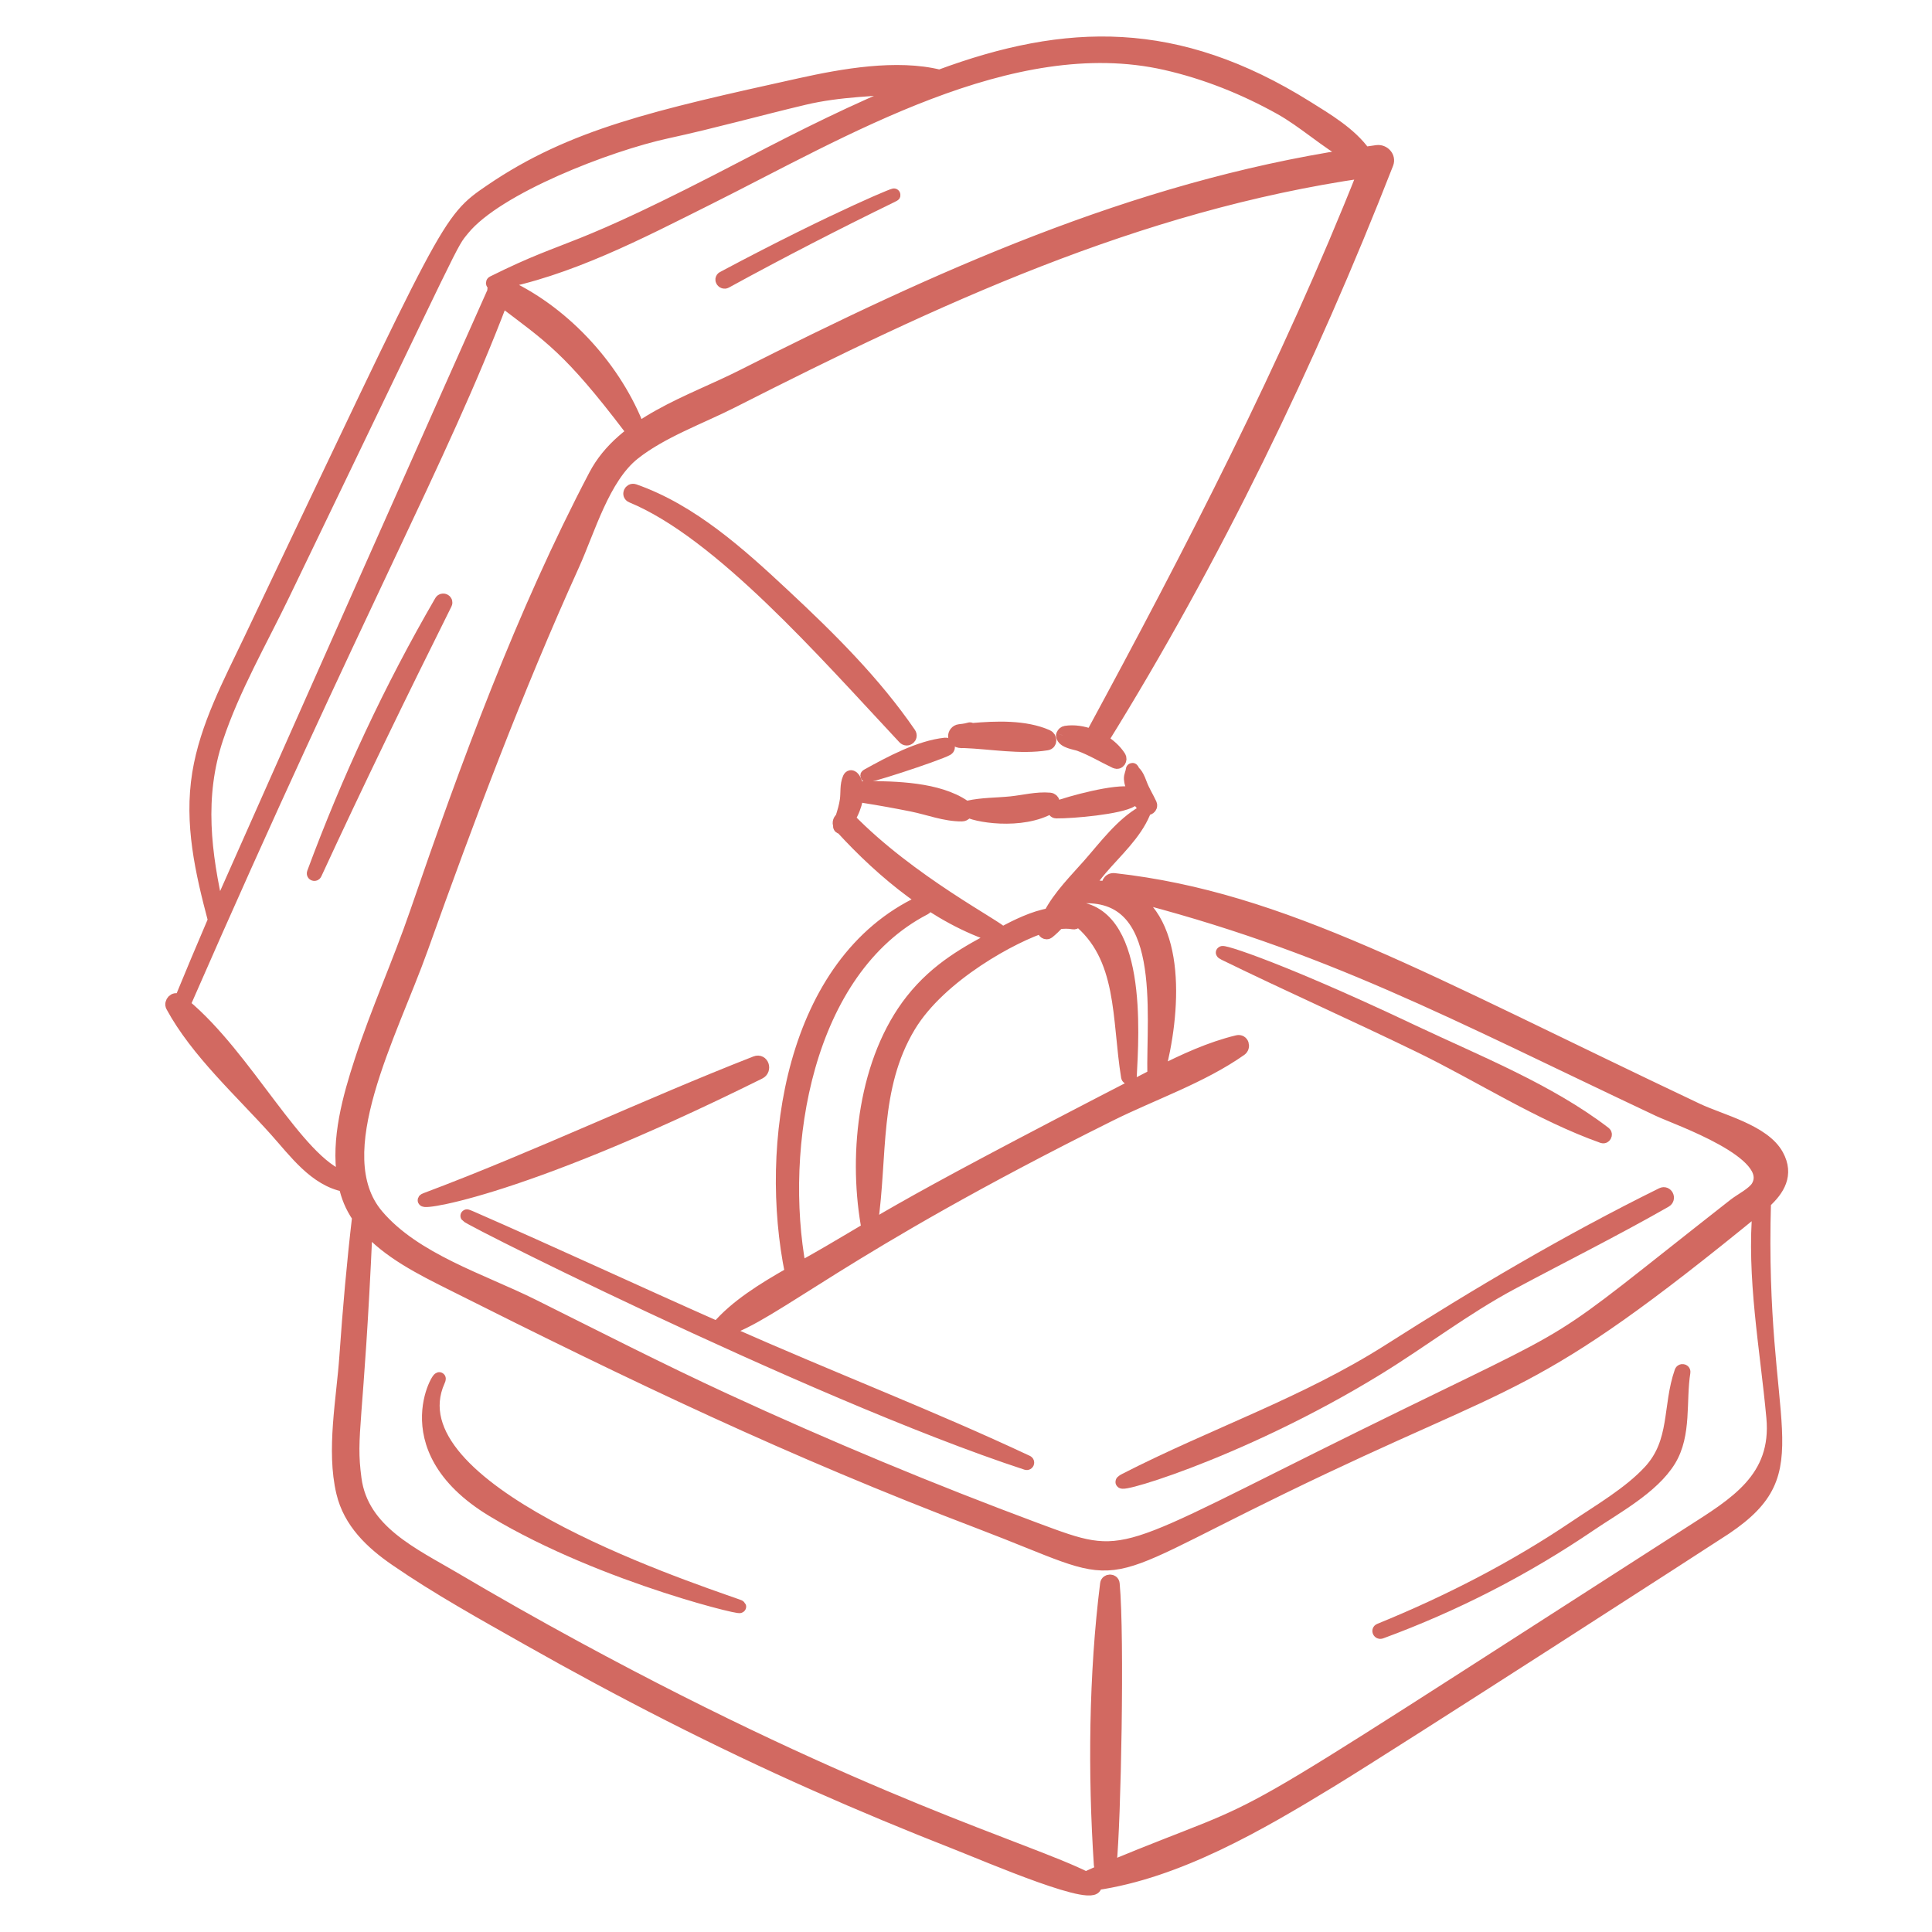 <?xml version="1.0" encoding="UTF-8"?> <svg xmlns="http://www.w3.org/2000/svg" width="90" height="90" viewBox="0 0 90 90" fill="none"><mask id="path-1-outside-1_524_774" maskUnits="userSpaceOnUse" x="7" y="1" width="77" height="88" fill="black"><rect fill="white" x="7" y="1" width="77" height="88"></rect><path d="M78.305 63.892C78.331 63.818 78.46 63.834 78.446 63.917C78.229 65.264 78.515 66.821 77.765 68.036C76.98 69.306 75.268 70.223 74.067 71.039C71.031 73.102 67.773 74.775 64.325 76.042C64.248 76.071 64.186 75.958 64.266 75.926C67.456 74.626 70.529 73.052 73.384 71.125C74.522 70.357 75.909 69.551 76.845 68.538C78.116 67.163 77.732 65.53 78.305 63.892Z"></path><path d="M22.964 70.375C17.972 67.364 20.784 63.546 20.436 64.322C18.176 69.352 31.573 73.811 34.359 74.796C35.399 75.165 28.172 73.516 22.964 70.375Z"></path><path d="M20.537 28.013C20.616 27.876 20.832 27.979 20.76 28.123C18.685 32.287 16.642 36.48 14.694 40.705C14.666 40.765 14.572 40.733 14.595 40.669C16.228 36.263 18.177 32.079 20.537 28.013Z"></path><path d="M33.68 12.937C39.081 10.056 42.291 8.774 41.545 9.139C38.937 10.41 36.355 11.74 33.811 13.133C33.678 13.206 33.547 13.008 33.68 12.937Z"></path><path fill-rule="evenodd" clip-rule="evenodd" d="M43.77 3.547C49.67 1.358 54.809 1.2 60.877 4.991C61.807 5.572 62.909 6.223 63.561 7.142C63.757 7.114 63.952 7.084 64.148 7.058C64.454 7.019 64.733 7.313 64.615 7.616C60.996 16.875 56.572 26.034 51.322 34.49C51.66 34.691 51.954 34.955 52.15 35.26C52.228 35.38 52.122 35.575 51.967 35.502C51.406 35.237 50.872 34.91 50.289 34.695C50.075 34.617 49.539 34.565 49.491 34.271C49.489 34.26 49.508 34.22 49.507 34.225C49.529 34.168 49.58 34.12 49.642 34.111C50.033 34.05 50.458 34.117 50.855 34.268C55.486 25.714 59.972 17.04 63.558 7.992C52.941 9.522 43.522 13.931 34.093 18.717C32.625 19.462 30.821 20.102 29.526 21.129C28.106 22.254 27.426 24.697 26.696 26.309C24.046 32.157 21.803 38.133 19.644 44.173C18.201 48.214 15.15 53.758 17.569 56.617C19.315 58.68 22.451 59.633 24.809 60.807C27.79 62.291 30.748 63.809 33.774 65.205C38.619 67.441 43.418 69.431 48.244 71.229C52.598 72.85 51.892 72.622 63.569 66.867C74.601 61.43 71.585 63.347 80.797 56.125C81.083 55.9 81.684 55.598 81.871 55.282C82.797 53.716 78.126 52.117 77.267 51.712C67.685 47.197 61.832 43.984 52.454 41.614C55.015 42.867 54.705 47.223 53.957 50C55.158 49.388 56.389 48.825 57.645 48.522C57.883 48.465 57.966 48.772 57.79 48.896C55.972 50.175 53.692 50.946 51.7 51.938C39.054 58.233 36.13 61.211 33.703 61.983C39.087 64.363 43.319 65.966 47.849 68.092C47.902 68.117 47.873 68.196 47.816 68.178C37.72 64.875 19.646 55.708 21.949 56.713C25.788 58.391 29.586 60.159 33.417 61.856C34.277 60.843 35.585 60.034 36.867 59.309C35.652 53.4 36.854 44.832 42.92 42.009C43.127 41.912 43.275 42.222 43.073 42.327C37.531 45.199 36.204 53.447 37.255 59.091C41.476 56.736 40.126 57.121 53.748 50.106C53.683 47.192 54.488 41.46 50.28 41.79C50.157 41.957 50.033 42.123 49.906 42.286C53.169 42.302 52.754 48.191 52.654 50.155C52.65 50.228 52.536 50.239 52.524 50.166C52.081 47.453 52.39 44.551 50.162 42.8C50.178 42.901 50.11 43.017 49.988 42.993C49.779 42.952 49.546 42.957 49.301 42.99C49.15 43.147 48.995 43.298 48.829 43.432C48.742 43.502 48.596 43.409 48.625 43.301C48.64 43.242 48.665 43.187 48.684 43.129C47.245 43.565 43.782 45.425 42.352 47.811C40.638 50.667 41.057 53.879 40.595 57.016C40.581 57.115 40.41 57.123 40.393 57.022C39.817 53.648 40.299 49.367 42.473 46.603C43.67 45.081 45.117 44.327 46.413 43.628C43.645 42.749 41.131 40.658 39.203 38.548C39.155 38.563 39.082 38.531 39.112 38.43C39.056 38.319 39.11 38.196 39.206 38.123C39.295 37.842 39.382 37.564 39.424 37.264C39.47 36.928 39.414 36.572 39.553 36.255C39.71 35.895 40.318 36.847 39.535 38.14C42.387 41.077 46.52 43.192 46.691 43.479C47.371 43.117 48.159 42.729 48.905 42.603C49.353 41.74 50.123 40.978 50.74 40.277C51.479 39.436 52.256 38.383 53.242 37.828C53.268 37.813 53.295 37.846 53.285 37.87C52.87 38.855 51.983 39.655 51.295 40.457C51.043 40.751 50.804 41.073 50.566 41.4C50.937 41.314 51.311 41.303 51.671 41.363C51.547 41.215 51.659 40.945 51.905 40.973C59.784 41.854 66.33 45.664 79.064 51.692C80.162 52.212 82.165 52.677 82.788 53.817C83.284 54.722 82.836 55.423 82.2 56.003C81.881 66.707 84.489 68.424 80.372 71.198C79.94 71.489 65.076 81.082 61.955 82.985C58.691 84.974 54.874 87.208 51.01 87.761C51.337 88.739 46.001 86.435 44.524 85.856C42.312 84.989 40.117 84.076 37.945 83.112C33.391 81.093 28.945 78.812 24.611 76.36C22.532 75.183 20.406 74.009 18.438 72.653C17.3 71.869 16.291 70.91 15.963 69.523C15.495 67.553 15.972 65.174 16.11 63.174C16.261 61.006 16.451 58.849 16.703 56.691C16.353 56.174 16.188 55.729 16.074 55.226C14.677 54.963 13.74 53.647 12.841 52.645C11.236 50.854 9.169 48.99 8.022 46.873C7.932 46.707 8.138 46.474 8.307 46.603C8.334 46.624 8.36 46.648 8.388 46.67C8.911 45.397 9.444 44.128 9.986 42.863C9.389 40.607 8.873 38.366 9.254 36.022C9.612 33.825 10.693 31.814 11.639 29.826C20.984 10.2 20.8 10.285 22.878 8.87C26.65 6.301 30.549 5.425 37.292 3.933C39.233 3.504 41.771 3.046 43.77 3.547ZM81.947 56.22C71.109 65.088 70.846 63.881 59.673 69.326C50.429 73.832 52.778 73.643 45.645 70.927C36.781 67.55 29.61 64.112 20.98 59.778C19.648 59.109 18.077 58.327 17.058 57.149C16.643 66.496 16.257 66.762 16.541 68.891C16.867 71.335 19.257 72.405 21.177 73.539C23.045 74.643 24.934 75.713 26.842 76.748C40.261 84.029 47.829 86.107 50.597 87.496C50.646 87.444 51.437 87.115 51.522 87.08C51.401 87.105 51.267 87.042 51.256 86.873C50.975 82.623 51.017 78.005 51.547 73.781C51.569 73.607 51.843 73.602 51.859 73.779C52.09 76.244 51.92 84.873 51.715 86.863C51.706 86.947 51.663 87.006 51.608 87.043C60.417 83.389 55.015 86.621 78.736 71.397C80.827 70.055 82.843 68.882 82.584 66.038C82.284 62.764 81.651 59.514 81.947 56.22ZM54.288 2.963C47.112 1.337 39.215 6.139 32.969 9.257C29.83 10.825 26.465 12.595 22.981 13.226C22.936 13.233 22.92 13.17 22.959 13.151C26.831 11.225 26.302 12.133 34.869 7.658C37.384 6.345 39.874 5.098 42.474 4.048C40.802 4.186 39.122 4.194 37.461 4.589C35.327 5.095 33.235 5.682 31.088 6.147C28.317 6.747 23.153 8.744 21.583 10.667C20.951 11.441 21.45 10.603 13.204 27.684C12.144 29.88 10.873 32.076 10.102 34.393C9.195 37.122 9.536 39.754 10.154 42.474C10.367 41.98 22.811 13.985 23.004 13.573C22.975 13.355 23.139 13.115 23.392 13.226C26.148 14.439 28.526 16.989 29.654 19.744C29.729 19.925 29.485 20.12 29.352 19.946C26.517 16.214 25.631 15.694 23.375 13.98C20.5 21.544 16.803 27.954 8.561 46.813C11.482 49.229 13.842 54.115 16.006 54.872C15.713 53.063 16.261 51.113 16.812 49.423C17.573 47.089 18.589 44.846 19.387 42.524C21.75 35.644 24.335 28.598 27.724 22.142C29.021 19.673 32.183 18.73 34.547 17.534C43.633 12.94 52.773 8.788 62.899 7.236C61.769 6.613 60.744 5.658 59.625 5.036C57.958 4.108 56.153 3.385 54.288 2.963ZM49.667 42.582C49.765 42.595 49.861 42.617 49.955 42.646C49.885 42.596 49.812 42.546 49.736 42.498C49.714 42.527 49.69 42.554 49.667 42.582Z"></path><path d="M77.42 55.624C77.634 55.518 77.787 55.835 77.584 55.951C75.231 57.295 72.798 58.508 70.409 59.787C68.219 60.96 66.287 62.46 64.177 63.756C57.561 67.82 51.175 69.563 52.419 68.924C56.495 66.834 60.815 65.38 64.704 62.905C68.843 60.27 73.007 57.803 77.42 55.624Z"></path><path d="M35.204 49.494C35.519 49.371 35.664 49.831 35.377 49.973C23.698 55.773 19.088 56.143 19.834 55.863C25.036 53.909 30.036 51.515 35.204 49.494Z"></path><path d="M57.041 44.442C56.363 44.111 58.975 44.799 65.809 48.037C68.776 49.442 72.145 50.777 74.755 52.781C74.837 52.843 74.755 52.993 74.658 52.958C71.723 51.914 68.962 50.116 66.159 48.752C63.135 47.28 60.062 45.919 57.041 44.442Z"></path><path d="M40.292 36.681C41.733 36.691 43.695 36.727 44.916 37.562C44.949 37.585 44.973 37.613 44.99 37.644C45.008 37.625 45.045 37.608 45.104 37.595C45.754 37.449 46.439 37.464 47.101 37.396C47.699 37.334 48.299 37.172 48.9 37.224C49.093 37.241 49.134 37.486 48.975 37.581C47.604 38.402 45.344 38.001 45.016 37.735C45.026 37.849 44.951 37.964 44.806 37.965C44.019 37.971 43.251 37.662 42.482 37.508C41.737 37.359 40.985 37.222 40.234 37.104C39.985 37.065 40.055 36.679 40.292 36.681Z"></path><path d="M49.172 37.632C49.84 37.38 51.982 36.796 52.703 36.956C52.874 36.994 52.841 37.219 52.725 37.292C52.175 37.637 49.97 37.833 49.201 37.824C49.086 37.822 49.071 37.67 49.172 37.632Z"></path><path d="M52.759 35.844C52.853 36.07 52.914 35.917 53.136 36.518C53.257 36.849 53.45 37.145 53.596 37.465C53.656 37.598 53.477 37.74 53.364 37.641C52.947 37.275 52.668 36.589 52.656 36.284C52.649 36.121 52.731 36.008 52.746 35.845C52.747 35.839 52.756 35.839 52.759 35.844Z"></path><path d="M44.041 34.663C44.166 34.649 44.242 34.833 44.128 34.9C43.706 35.146 39.904 36.388 40.423 36.102C41.482 35.517 42.823 34.792 44.041 34.663Z"></path><path d="M45.25 33.985C46.416 33.882 47.747 33.833 48.784 34.29C48.943 34.36 48.966 34.623 48.763 34.655C47.527 34.853 46.166 34.594 44.903 34.547C44.305 34.601 44.405 34.065 44.698 34.036C45.245 33.982 45.15 33.903 45.25 33.985Z"></path><path d="M29.425 23.123C29.244 23.048 29.362 22.783 29.544 22.846C32.23 23.786 34.477 25.823 36.517 27.728C38.633 29.702 40.73 31.775 42.37 34.166C42.489 34.34 42.26 34.526 42.115 34.371C38.406 30.405 33.53 24.816 29.425 23.123Z"></path></mask><path d="M78.305 63.892C78.331 63.818 78.46 63.834 78.446 63.917C78.229 65.264 78.515 66.821 77.765 68.036C76.98 69.306 75.268 70.223 74.067 71.039C71.031 73.102 67.773 74.775 64.325 76.042C64.248 76.071 64.186 75.958 64.266 75.926C67.456 74.626 70.529 73.052 73.384 71.125C74.522 70.357 75.909 69.551 76.845 68.538C78.116 67.163 77.732 65.53 78.305 63.892Z" fill="#D26961"></path><path d="M22.964 70.375C17.972 67.364 20.784 63.546 20.436 64.322C18.176 69.352 31.573 73.811 34.359 74.796C35.399 75.165 28.172 73.516 22.964 70.375Z" fill="#D26961"></path><path d="M20.537 28.013C20.616 27.876 20.832 27.979 20.76 28.123C18.685 32.287 16.642 36.48 14.694 40.705C14.666 40.765 14.572 40.733 14.595 40.669C16.228 36.263 18.177 32.079 20.537 28.013Z" fill="#D26961"></path><path d="M33.68 12.937C39.081 10.056 42.291 8.774 41.545 9.139C38.937 10.41 36.355 11.74 33.811 13.133C33.678 13.206 33.547 13.008 33.68 12.937Z" fill="#D26961"></path><path fill-rule="evenodd" clip-rule="evenodd" d="M43.77 3.547C49.67 1.358 54.809 1.2 60.877 4.991C61.807 5.572 62.909 6.223 63.561 7.142C63.757 7.114 63.952 7.084 64.148 7.058C64.454 7.019 64.733 7.313 64.615 7.616C60.996 16.875 56.572 26.034 51.322 34.49C51.66 34.691 51.954 34.955 52.15 35.26C52.228 35.38 52.122 35.575 51.967 35.502C51.406 35.237 50.872 34.91 50.289 34.695C50.075 34.617 49.539 34.565 49.491 34.271C49.489 34.26 49.508 34.22 49.507 34.225C49.529 34.168 49.58 34.12 49.642 34.111C50.033 34.05 50.458 34.117 50.855 34.268C55.486 25.714 59.972 17.04 63.558 7.992C52.941 9.522 43.522 13.931 34.093 18.717C32.625 19.462 30.821 20.102 29.526 21.129C28.106 22.254 27.426 24.697 26.696 26.309C24.046 32.157 21.803 38.133 19.644 44.173C18.201 48.214 15.15 53.758 17.569 56.617C19.315 58.68 22.451 59.633 24.809 60.807C27.79 62.291 30.748 63.809 33.774 65.205C38.619 67.441 43.418 69.431 48.244 71.229C52.598 72.85 51.892 72.622 63.569 66.867C74.601 61.43 71.585 63.347 80.797 56.125C81.083 55.9 81.684 55.598 81.871 55.282C82.797 53.716 78.126 52.117 77.267 51.712C67.685 47.197 61.832 43.984 52.454 41.614C55.015 42.867 54.705 47.223 53.957 50C55.158 49.388 56.389 48.825 57.645 48.522C57.883 48.465 57.966 48.772 57.79 48.896C55.972 50.175 53.692 50.946 51.7 51.938C39.054 58.233 36.13 61.211 33.703 61.983C39.087 64.363 43.319 65.966 47.849 68.092C47.902 68.117 47.873 68.196 47.816 68.178C37.72 64.875 19.646 55.708 21.949 56.713C25.788 58.391 29.586 60.159 33.417 61.856C34.277 60.843 35.585 60.034 36.867 59.309C35.652 53.4 36.854 44.832 42.92 42.009C43.127 41.912 43.275 42.222 43.073 42.327C37.531 45.199 36.204 53.447 37.255 59.091C41.476 56.736 40.126 57.121 53.748 50.106C53.683 47.192 54.488 41.46 50.28 41.79C50.157 41.957 50.033 42.123 49.906 42.286C53.169 42.302 52.754 48.191 52.654 50.155C52.65 50.228 52.536 50.239 52.524 50.166C52.081 47.453 52.39 44.551 50.162 42.8C50.178 42.901 50.11 43.017 49.988 42.993C49.779 42.952 49.546 42.957 49.301 42.99C49.15 43.147 48.995 43.298 48.829 43.432C48.742 43.502 48.596 43.409 48.625 43.301C48.64 43.242 48.665 43.187 48.684 43.129C47.245 43.565 43.782 45.425 42.352 47.811C40.638 50.667 41.057 53.879 40.595 57.016C40.581 57.115 40.41 57.123 40.393 57.022C39.817 53.648 40.299 49.367 42.473 46.603C43.67 45.081 45.117 44.327 46.413 43.628C43.645 42.749 41.131 40.658 39.203 38.548C39.155 38.563 39.082 38.531 39.112 38.43C39.056 38.319 39.11 38.196 39.206 38.123C39.295 37.842 39.382 37.564 39.424 37.264C39.47 36.928 39.414 36.572 39.553 36.255C39.71 35.895 40.318 36.847 39.535 38.14C42.387 41.077 46.52 43.192 46.691 43.479C47.371 43.117 48.159 42.729 48.905 42.603C49.353 41.74 50.123 40.978 50.74 40.277C51.479 39.436 52.256 38.383 53.242 37.828C53.268 37.813 53.295 37.846 53.285 37.87C52.87 38.855 51.983 39.655 51.295 40.457C51.043 40.751 50.804 41.073 50.566 41.4C50.937 41.314 51.311 41.303 51.671 41.363C51.547 41.215 51.659 40.945 51.905 40.973C59.784 41.854 66.33 45.664 79.064 51.692C80.162 52.212 82.165 52.677 82.788 53.817C83.284 54.722 82.836 55.423 82.2 56.003C81.881 66.707 84.489 68.424 80.372 71.198C79.94 71.489 65.076 81.082 61.955 82.985C58.691 84.974 54.874 87.208 51.01 87.761C51.337 88.739 46.001 86.435 44.524 85.856C42.312 84.989 40.117 84.076 37.945 83.112C33.391 81.093 28.945 78.812 24.611 76.36C22.532 75.183 20.406 74.009 18.438 72.653C17.3 71.869 16.291 70.91 15.963 69.523C15.495 67.553 15.972 65.174 16.11 63.174C16.261 61.006 16.451 58.849 16.703 56.691C16.353 56.174 16.188 55.729 16.074 55.226C14.677 54.963 13.74 53.647 12.841 52.645C11.236 50.854 9.169 48.99 8.022 46.873C7.932 46.707 8.138 46.474 8.307 46.603C8.334 46.624 8.36 46.648 8.388 46.67C8.911 45.397 9.444 44.128 9.986 42.863C9.389 40.607 8.873 38.366 9.254 36.022C9.612 33.825 10.693 31.814 11.639 29.826C20.984 10.2 20.8 10.285 22.878 8.87C26.65 6.301 30.549 5.425 37.292 3.933C39.233 3.504 41.771 3.046 43.77 3.547ZM81.947 56.22C71.109 65.088 70.846 63.881 59.673 69.326C50.429 73.832 52.778 73.643 45.645 70.927C36.781 67.55 29.61 64.112 20.98 59.778C19.648 59.109 18.077 58.327 17.058 57.149C16.643 66.496 16.257 66.762 16.541 68.891C16.867 71.335 19.257 72.405 21.177 73.539C23.045 74.643 24.934 75.713 26.842 76.748C40.261 84.029 47.829 86.107 50.597 87.496C50.646 87.444 51.437 87.115 51.522 87.08C51.401 87.105 51.267 87.042 51.256 86.873C50.975 82.623 51.017 78.005 51.547 73.781C51.569 73.607 51.843 73.602 51.859 73.779C52.09 76.244 51.92 84.873 51.715 86.863C51.706 86.947 51.663 87.006 51.608 87.043C60.417 83.389 55.015 86.621 78.736 71.397C80.827 70.055 82.843 68.882 82.584 66.038C82.284 62.764 81.651 59.514 81.947 56.22ZM54.288 2.963C47.112 1.337 39.215 6.139 32.969 9.257C29.83 10.825 26.465 12.595 22.981 13.226C22.936 13.233 22.92 13.17 22.959 13.151C26.831 11.225 26.302 12.133 34.869 7.658C37.384 6.345 39.874 5.098 42.474 4.048C40.802 4.186 39.122 4.194 37.461 4.589C35.327 5.095 33.235 5.682 31.088 6.147C28.317 6.747 23.153 8.744 21.583 10.667C20.951 11.441 21.45 10.603 13.204 27.684C12.144 29.88 10.873 32.076 10.102 34.393C9.195 37.122 9.536 39.754 10.154 42.474C10.367 41.98 22.811 13.985 23.004 13.573C22.975 13.355 23.139 13.115 23.392 13.226C26.148 14.439 28.526 16.989 29.654 19.744C29.729 19.925 29.485 20.12 29.352 19.946C26.517 16.214 25.631 15.694 23.375 13.98C20.5 21.544 16.803 27.954 8.561 46.813C11.482 49.229 13.842 54.115 16.006 54.872C15.713 53.063 16.261 51.113 16.812 49.423C17.573 47.089 18.589 44.846 19.387 42.524C21.75 35.644 24.335 28.598 27.724 22.142C29.021 19.673 32.183 18.73 34.547 17.534C43.633 12.94 52.773 8.788 62.899 7.236C61.769 6.613 60.744 5.658 59.625 5.036C57.958 4.108 56.153 3.385 54.288 2.963ZM49.667 42.582C49.765 42.595 49.861 42.617 49.955 42.646C49.885 42.596 49.812 42.546 49.736 42.498C49.714 42.527 49.69 42.554 49.667 42.582Z" fill="#D26961"></path><path d="M77.42 55.624C77.634 55.518 77.787 55.835 77.584 55.951C75.231 57.295 72.798 58.508 70.409 59.787C68.219 60.96 66.287 62.46 64.177 63.756C57.561 67.82 51.175 69.563 52.419 68.924C56.495 66.834 60.815 65.38 64.704 62.905C68.843 60.27 73.007 57.803 77.42 55.624Z" fill="#D26961"></path><path d="M35.204 49.494C35.519 49.371 35.664 49.831 35.377 49.973C23.698 55.773 19.088 56.143 19.834 55.863C25.036 53.909 30.036 51.515 35.204 49.494Z" fill="#D26961"></path><path d="M57.041 44.442C56.363 44.111 58.975 44.799 65.809 48.037C68.776 49.442 72.145 50.777 74.755 52.781C74.837 52.843 74.755 52.993 74.658 52.958C71.723 51.914 68.962 50.116 66.159 48.752C63.135 47.28 60.062 45.919 57.041 44.442Z" fill="#D26961"></path><path d="M40.292 36.681C41.733 36.691 43.695 36.727 44.916 37.562C44.949 37.585 44.973 37.613 44.99 37.644C45.008 37.625 45.045 37.608 45.104 37.595C45.754 37.449 46.439 37.464 47.101 37.396C47.699 37.334 48.299 37.172 48.9 37.224C49.093 37.241 49.134 37.486 48.975 37.581C47.604 38.402 45.344 38.001 45.016 37.735C45.026 37.849 44.951 37.964 44.806 37.965C44.019 37.971 43.251 37.662 42.482 37.508C41.737 37.359 40.985 37.222 40.234 37.104C39.985 37.065 40.055 36.679 40.292 36.681Z" fill="#D26961"></path><path d="M49.172 37.632C49.84 37.38 51.982 36.796 52.703 36.956C52.874 36.994 52.841 37.219 52.725 37.292C52.175 37.637 49.97 37.833 49.201 37.824C49.086 37.822 49.071 37.67 49.172 37.632Z" fill="#D26961"></path><path d="M52.759 35.844C52.853 36.07 52.914 35.917 53.136 36.518C53.257 36.849 53.45 37.145 53.596 37.465C53.656 37.598 53.477 37.74 53.364 37.641C52.947 37.275 52.668 36.589 52.656 36.284C52.649 36.121 52.731 36.008 52.746 35.845C52.747 35.839 52.756 35.839 52.759 35.844Z" fill="#D26961"></path><path d="M44.041 34.663C44.166 34.649 44.242 34.833 44.128 34.9C43.706 35.146 39.904 36.388 40.423 36.102C41.482 35.517 42.823 34.792 44.041 34.663Z" fill="#D26961"></path><path d="M45.25 33.985C46.416 33.882 47.747 33.833 48.784 34.29C48.943 34.36 48.966 34.623 48.763 34.655C47.527 34.853 46.166 34.594 44.903 34.547C44.305 34.601 44.405 34.065 44.698 34.036C45.245 33.982 45.15 33.903 45.25 33.985Z" fill="#D26961"></path><path d="M29.425 23.123C29.244 23.048 29.362 22.783 29.544 22.846C32.23 23.786 34.477 25.823 36.517 27.728C38.633 29.702 40.73 31.775 42.37 34.166C42.489 34.34 42.26 34.526 42.115 34.371C38.406 30.405 33.53 24.816 29.425 23.123Z" fill="#D26961"></path><path d="M78.305 63.892C78.331 63.818 78.46 63.834 78.446 63.917C78.229 65.264 78.515 66.821 77.765 68.036C76.98 69.306 75.268 70.223 74.067 71.039C71.031 73.102 67.773 74.775 64.325 76.042C64.248 76.071 64.186 75.958 64.266 75.926C67.456 74.626 70.529 73.052 73.384 71.125C74.522 70.357 75.909 69.551 76.845 68.538C78.116 67.163 77.732 65.53 78.305 63.892Z" stroke="#D26961" stroke-width="0.6" mask="url(#path-1-outside-1_524_774)"></path><path d="M22.964 70.375C17.972 67.364 20.784 63.546 20.436 64.322C18.176 69.352 31.573 73.811 34.359 74.796C35.399 75.165 28.172 73.516 22.964 70.375Z" stroke="#D26961" stroke-width="0.6" mask="url(#path-1-outside-1_524_774)"></path><path d="M20.537 28.013C20.616 27.876 20.832 27.979 20.76 28.123C18.685 32.287 16.642 36.48 14.694 40.705C14.666 40.765 14.572 40.733 14.595 40.669C16.228 36.263 18.177 32.079 20.537 28.013Z" stroke="#D26961" stroke-width="0.6" mask="url(#path-1-outside-1_524_774)"></path><path d="M33.68 12.937C39.081 10.056 42.291 8.774 41.545 9.139C38.937 10.41 36.355 11.74 33.811 13.133C33.678 13.206 33.547 13.008 33.68 12.937Z" stroke="#D26961" stroke-width="0.6" mask="url(#path-1-outside-1_524_774)"></path><path fill-rule="evenodd" clip-rule="evenodd" d="M43.77 3.547C49.67 1.358 54.809 1.2 60.877 4.991C61.807 5.572 62.909 6.223 63.561 7.142C63.757 7.114 63.952 7.084 64.148 7.058C64.454 7.019 64.733 7.313 64.615 7.616C60.996 16.875 56.572 26.034 51.322 34.49C51.66 34.691 51.954 34.955 52.15 35.26C52.228 35.38 52.122 35.575 51.967 35.502C51.406 35.237 50.872 34.91 50.289 34.695C50.075 34.617 49.539 34.565 49.491 34.271C49.489 34.26 49.508 34.22 49.507 34.225C49.529 34.168 49.58 34.12 49.642 34.111C50.033 34.05 50.458 34.117 50.855 34.268C55.486 25.714 59.972 17.04 63.558 7.992C52.941 9.522 43.522 13.931 34.093 18.717C32.625 19.462 30.821 20.102 29.526 21.129C28.106 22.254 27.426 24.697 26.696 26.309C24.046 32.157 21.803 38.133 19.644 44.173C18.201 48.214 15.15 53.758 17.569 56.617C19.315 58.68 22.451 59.633 24.809 60.807C27.79 62.291 30.748 63.809 33.774 65.205C38.619 67.441 43.418 69.431 48.244 71.229C52.598 72.85 51.892 72.622 63.569 66.867C74.601 61.43 71.585 63.347 80.797 56.125C81.083 55.9 81.684 55.598 81.871 55.282C82.797 53.716 78.126 52.117 77.267 51.712C67.685 47.197 61.832 43.984 52.454 41.614C55.015 42.867 54.705 47.223 53.957 50C55.158 49.388 56.389 48.825 57.645 48.522C57.883 48.465 57.966 48.772 57.79 48.896C55.972 50.175 53.692 50.946 51.7 51.938C39.054 58.233 36.13 61.211 33.703 61.983C39.087 64.363 43.319 65.966 47.849 68.092C47.902 68.117 47.873 68.196 47.816 68.178C37.72 64.875 19.646 55.708 21.949 56.713C25.788 58.391 29.586 60.159 33.417 61.856C34.277 60.843 35.585 60.034 36.867 59.309C35.652 53.4 36.854 44.832 42.92 42.009C43.127 41.912 43.275 42.222 43.073 42.327C37.531 45.199 36.204 53.447 37.255 59.091C41.476 56.736 40.126 57.121 53.748 50.106C53.683 47.192 54.488 41.46 50.28 41.79C50.157 41.957 50.033 42.123 49.906 42.286C53.169 42.302 52.754 48.191 52.654 50.155C52.65 50.228 52.536 50.239 52.524 50.166C52.081 47.453 52.39 44.551 50.162 42.8C50.178 42.901 50.11 43.017 49.988 42.993C49.779 42.952 49.546 42.957 49.301 42.99C49.15 43.147 48.995 43.298 48.829 43.432C48.742 43.502 48.596 43.409 48.625 43.301C48.64 43.242 48.665 43.187 48.684 43.129C47.245 43.565 43.782 45.425 42.352 47.811C40.638 50.667 41.057 53.879 40.595 57.016C40.581 57.115 40.41 57.123 40.393 57.022C39.817 53.648 40.299 49.367 42.473 46.603C43.67 45.081 45.117 44.327 46.413 43.628C43.645 42.749 41.131 40.658 39.203 38.548C39.155 38.563 39.082 38.531 39.112 38.43C39.056 38.319 39.11 38.196 39.206 38.123C39.295 37.842 39.382 37.564 39.424 37.264C39.47 36.928 39.414 36.572 39.553 36.255C39.71 35.895 40.318 36.847 39.535 38.14C42.387 41.077 46.52 43.192 46.691 43.479C47.371 43.117 48.159 42.729 48.905 42.603C49.353 41.74 50.123 40.978 50.74 40.277C51.479 39.436 52.256 38.383 53.242 37.828C53.268 37.813 53.295 37.846 53.285 37.87C52.87 38.855 51.983 39.655 51.295 40.457C51.043 40.751 50.804 41.073 50.566 41.4C50.937 41.314 51.311 41.303 51.671 41.363C51.547 41.215 51.659 40.945 51.905 40.973C59.784 41.854 66.33 45.664 79.064 51.692C80.162 52.212 82.165 52.677 82.788 53.817C83.284 54.722 82.836 55.423 82.2 56.003C81.881 66.707 84.489 68.424 80.372 71.198C79.94 71.489 65.076 81.082 61.955 82.985C58.691 84.974 54.874 87.208 51.01 87.761C51.337 88.739 46.001 86.435 44.524 85.856C42.312 84.989 40.117 84.076 37.945 83.112C33.391 81.093 28.945 78.812 24.611 76.36C22.532 75.183 20.406 74.009 18.438 72.653C17.3 71.869 16.291 70.91 15.963 69.523C15.495 67.553 15.972 65.174 16.11 63.174C16.261 61.006 16.451 58.849 16.703 56.691C16.353 56.174 16.188 55.729 16.074 55.226C14.677 54.963 13.74 53.647 12.841 52.645C11.236 50.854 9.169 48.99 8.022 46.873C7.932 46.707 8.138 46.474 8.307 46.603C8.334 46.624 8.36 46.648 8.388 46.67C8.911 45.397 9.444 44.128 9.986 42.863C9.389 40.607 8.873 38.366 9.254 36.022C9.612 33.825 10.693 31.814 11.639 29.826C20.984 10.2 20.8 10.285 22.878 8.87C26.65 6.301 30.549 5.425 37.292 3.933C39.233 3.504 41.771 3.046 43.77 3.547ZM81.947 56.22C71.109 65.088 70.846 63.881 59.673 69.326C50.429 73.832 52.778 73.643 45.645 70.927C36.781 67.55 29.61 64.112 20.98 59.778C19.648 59.109 18.077 58.327 17.058 57.149C16.643 66.496 16.257 66.762 16.541 68.891C16.867 71.335 19.257 72.405 21.177 73.539C23.045 74.643 24.934 75.713 26.842 76.748C40.261 84.029 47.829 86.107 50.597 87.496C50.646 87.444 51.437 87.115 51.522 87.08C51.401 87.105 51.267 87.042 51.256 86.873C50.975 82.623 51.017 78.005 51.547 73.781C51.569 73.607 51.843 73.602 51.859 73.779C52.09 76.244 51.92 84.873 51.715 86.863C51.706 86.947 51.663 87.006 51.608 87.043C60.417 83.389 55.015 86.621 78.736 71.397C80.827 70.055 82.843 68.882 82.584 66.038C82.284 62.764 81.651 59.514 81.947 56.22ZM54.288 2.963C47.112 1.337 39.215 6.139 32.969 9.257C29.83 10.825 26.465 12.595 22.981 13.226C22.936 13.233 22.92 13.17 22.959 13.151C26.831 11.225 26.302 12.133 34.869 7.658C37.384 6.345 39.874 5.098 42.474 4.048C40.802 4.186 39.122 4.194 37.461 4.589C35.327 5.095 33.235 5.682 31.088 6.147C28.317 6.747 23.153 8.744 21.583 10.667C20.951 11.441 21.45 10.603 13.204 27.684C12.144 29.88 10.873 32.076 10.102 34.393C9.195 37.122 9.536 39.754 10.154 42.474C10.367 41.98 22.811 13.985 23.004 13.573C22.975 13.355 23.139 13.115 23.392 13.226C26.148 14.439 28.526 16.989 29.654 19.744C29.729 19.925 29.485 20.12 29.352 19.946C26.517 16.214 25.631 15.694 23.375 13.98C20.5 21.544 16.803 27.954 8.561 46.813C11.482 49.229 13.842 54.115 16.006 54.872C15.713 53.063 16.261 51.113 16.812 49.423C17.573 47.089 18.589 44.846 19.387 42.524C21.75 35.644 24.335 28.598 27.724 22.142C29.021 19.673 32.183 18.73 34.547 17.534C43.633 12.94 52.773 8.788 62.899 7.236C61.769 6.613 60.744 5.658 59.625 5.036C57.958 4.108 56.153 3.385 54.288 2.963ZM49.667 42.582C49.765 42.595 49.861 42.617 49.955 42.646C49.885 42.596 49.812 42.546 49.736 42.498C49.714 42.527 49.69 42.554 49.667 42.582Z" stroke="#D26961" stroke-width="0.6" mask="url(#path-1-outside-1_524_774)"></path><path d="M77.42 55.624C77.634 55.518 77.787 55.835 77.584 55.951C75.231 57.295 72.798 58.508 70.409 59.787C68.219 60.96 66.287 62.46 64.177 63.756C57.561 67.82 51.175 69.563 52.419 68.924C56.495 66.834 60.815 65.38 64.704 62.905C68.843 60.27 73.007 57.803 77.42 55.624Z" stroke="#D26961" stroke-width="0.6" mask="url(#path-1-outside-1_524_774)"></path><path d="M35.204 49.494C35.519 49.371 35.664 49.831 35.377 49.973C23.698 55.773 19.088 56.143 19.834 55.863C25.036 53.909 30.036 51.515 35.204 49.494Z" stroke="#D26961" stroke-width="0.6" mask="url(#path-1-outside-1_524_774)"></path><path d="M57.041 44.442C56.363 44.111 58.975 44.799 65.809 48.037C68.776 49.442 72.145 50.777 74.755 52.781C74.837 52.843 74.755 52.993 74.658 52.958C71.723 51.914 68.962 50.116 66.159 48.752C63.135 47.28 60.062 45.919 57.041 44.442Z" stroke="#D26961" stroke-width="0.6" mask="url(#path-1-outside-1_524_774)"></path><path d="M40.292 36.681C41.733 36.691 43.695 36.727 44.916 37.562C44.949 37.585 44.973 37.613 44.99 37.644C45.008 37.625 45.045 37.608 45.104 37.595C45.754 37.449 46.439 37.464 47.101 37.396C47.699 37.334 48.299 37.172 48.9 37.224C49.093 37.241 49.134 37.486 48.975 37.581C47.604 38.402 45.344 38.001 45.016 37.735C45.026 37.849 44.951 37.964 44.806 37.965C44.019 37.971 43.251 37.662 42.482 37.508C41.737 37.359 40.985 37.222 40.234 37.104C39.985 37.065 40.055 36.679 40.292 36.681Z" stroke="#D26961" stroke-width="0.6" mask="url(#path-1-outside-1_524_774)"></path><path d="M49.172 37.632C49.84 37.38 51.982 36.796 52.703 36.956C52.874 36.994 52.841 37.219 52.725 37.292C52.175 37.637 49.97 37.833 49.201 37.824C49.086 37.822 49.071 37.67 49.172 37.632Z" stroke="#D26961" stroke-width="0.6" mask="url(#path-1-outside-1_524_774)"></path><path d="M52.759 35.844C52.853 36.07 52.914 35.917 53.136 36.518C53.257 36.849 53.45 37.145 53.596 37.465C53.656 37.598 53.477 37.74 53.364 37.641C52.947 37.275 52.668 36.589 52.656 36.284C52.649 36.121 52.731 36.008 52.746 35.845C52.747 35.839 52.756 35.839 52.759 35.844Z" stroke="#D26961" stroke-width="0.6" mask="url(#path-1-outside-1_524_774)"></path><path d="M44.041 34.663C44.166 34.649 44.242 34.833 44.128 34.9C43.706 35.146 39.904 36.388 40.423 36.102C41.482 35.517 42.823 34.792 44.041 34.663Z" stroke="#D26961" stroke-width="0.6" mask="url(#path-1-outside-1_524_774)"></path><path d="M45.25 33.985C46.416 33.882 47.747 33.833 48.784 34.29C48.943 34.36 48.966 34.623 48.763 34.655C47.527 34.853 46.166 34.594 44.903 34.547C44.305 34.601 44.405 34.065 44.698 34.036C45.245 33.982 45.15 33.903 45.25 33.985Z" stroke="#D26961" stroke-width="0.6" mask="url(#path-1-outside-1_524_774)"></path><path d="M29.425 23.123C29.244 23.048 29.362 22.783 29.544 22.846C32.23 23.786 34.477 25.823 36.517 27.728C38.633 29.702 40.73 31.775 42.37 34.166C42.489 34.34 42.26 34.526 42.115 34.371C38.406 30.405 33.53 24.816 29.425 23.123Z" stroke="#D26961" stroke-width="0.6" mask="url(#path-1-outside-1_524_774)"></path></svg> 